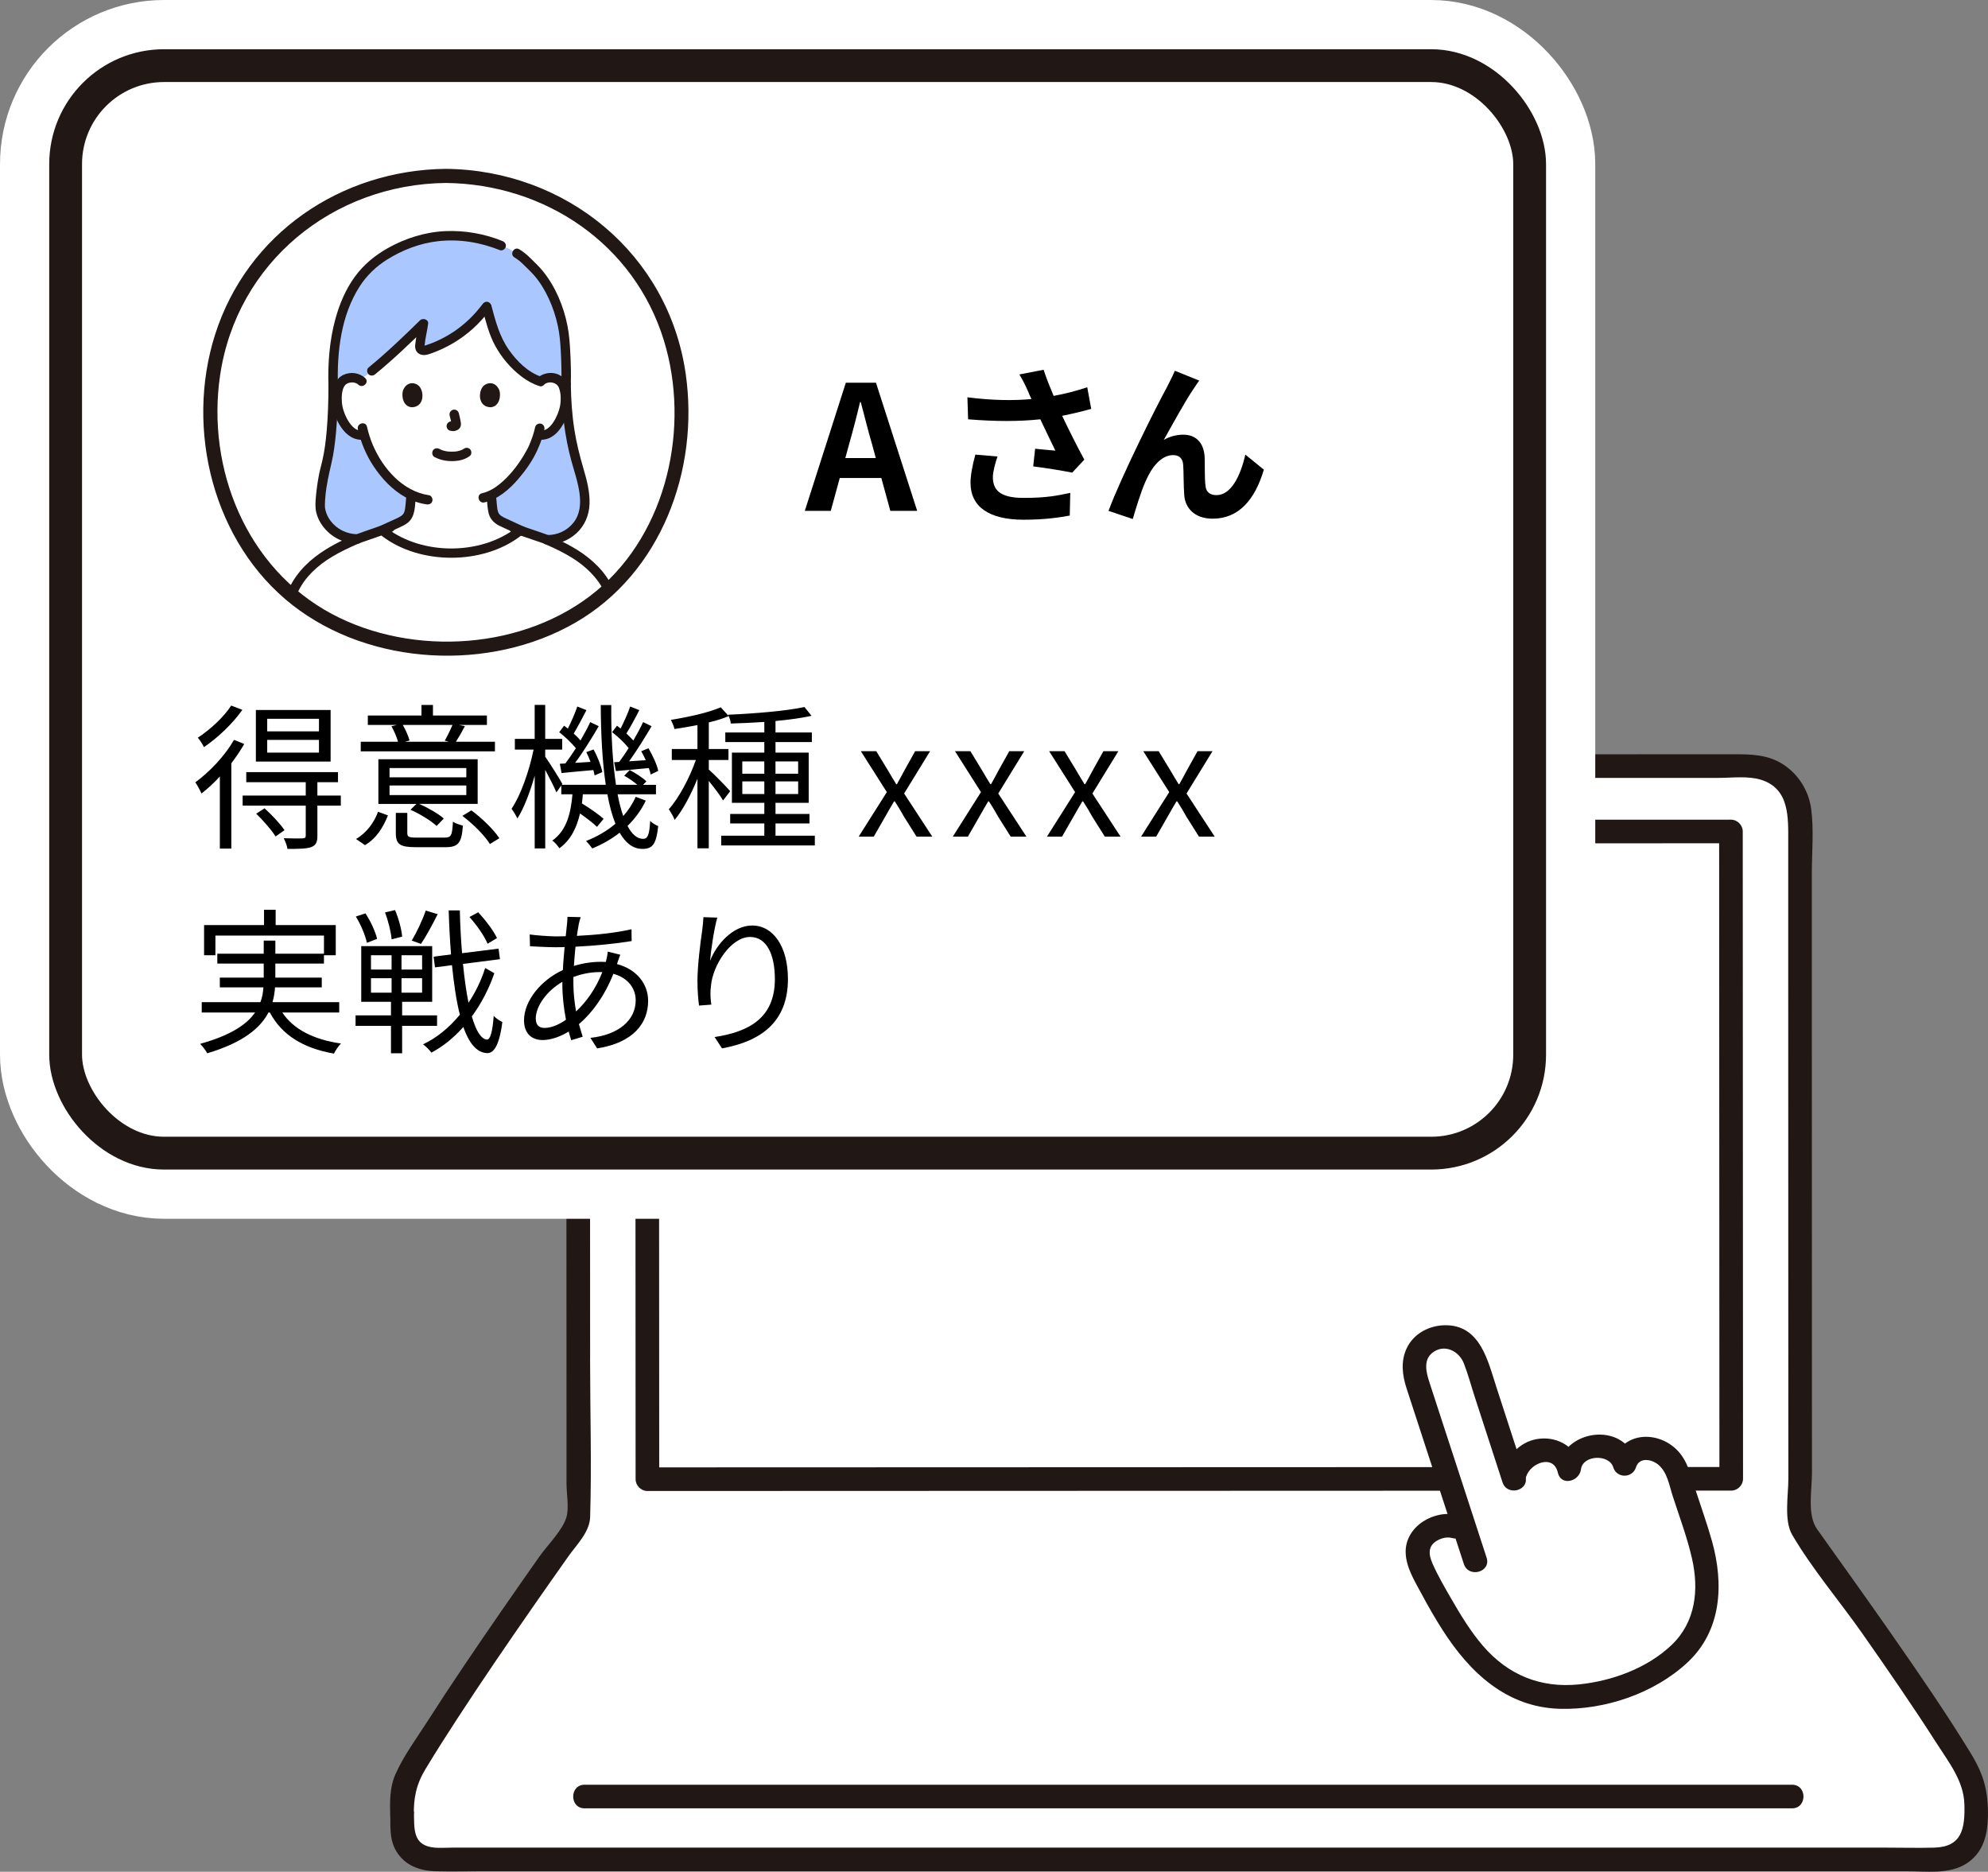 <?xml version="1.0" encoding="UTF-8"?>
<svg id="_レイヤー_2" data-name="レイヤー 2" xmlns="http://www.w3.org/2000/svg" width="126.286" height="118.895" xmlns:xlink="http://www.w3.org/1999/xlink" viewBox="0 0 126.286 118.895">
  <rect x="0" y="0" width="126.286" height="118.895" fill="#808080" stroke="none"/>
  <defs>
    <style>
      .cls-1 {
        fill: #211715;
      }

      .cls-2, .cls-3, .cls-4 {
        fill: #fff;
      }

      .cls-5 {
        fill: none;
      }

      .cls-3 {
        stroke: #211715;
        stroke-width: 2.084px;
      }

      .cls-3, .cls-4 {
        stroke-miterlimit: 10;
      }

      .cls-6 {
        fill: #aac7ff;
      }

      .cls-4 {
        stroke: #fff;
        stroke-width: 8.337px;
      }

      .cls-7 {
        clip-path: url(#clippath);
      }
    </style>
    <clipPath id="clippath">
      <path class="cls-5" d="M28.326,11.173c-8.839,0-14.949,6.846-14.949,14.857,0,8.963,6.241,15.136,14.95,15.136,9.044,0,14.95-6.23,14.95-15.136,0-8.066-6.142-14.857-14.95-14.857Z"/>
    </clipPath>
  </defs>
  <g id="section6店舗のステップ">
    <g id="step01">
      <g id="outline">
        <g>
          <path class="cls-2" d="M36.737,86.303c-.004-10.837-.01-25.201-.013-34.37,0-1.795,1.452-3.247,3.247-3.248,13.992-.004,54.536-.018,71.126-.024,1.795,0,3.25,1.453,3.25,3.249-.001,12.3.005,32.279.01,45.006,2.569,3.611,8.082,11.209,10.777,15.812.269.459.406.977.406,1.508,0,.47-.01,1.038-.01,1.625,0,1.243-1.012,2.252-2.255,2.252-13.493,0-83.448,0-95.844,0-1.038,0-1.881-.841-1.881-1.88,0-2.9-.011.851-.011-1.994,0-.532.139-1.055.408-1.515,2.725-4.653,8.259-12.491,10.792-16.047-.001-2.623-.003-6.243-.004-10.375Z"/>
          <path class="cls-2" d="M41.108,52.837c.005,11.187.018,41.122.018,41.122,11.629-.004,57.563-.02,68.849-.023-.005-12.098-.013-30.961-.018-41.12,0,0-58.697.019-68.849.021Z"/>
          <path class="cls-1" d="M113.84,113.367H37.136c-.965,0-.967,1.5,0,1.5h76.704c.965,0,.967-1.5,0-1.5h0Z"/>
          <path class="cls-1" d="M37.487,86.303c-.003-6.564-.005-13.129-.008-19.693-.001-3.11-.002-6.22-.004-9.331,0-1.35-.001-2.7-.002-4.05,0-1.5.001-3.121,1.73-3.675.793-.254,1.79-.12,2.617-.12.848,0,1.696,0,2.545,0,2.004,0,4.007-.001,6.011-.002,4.789-.002,9.579-.003,14.368-.005,10.585-.004,21.17-.007,31.754-.011,4.222-.001,8.444-.003,12.666-.004.862,0,1.867-.138,2.698.118,1.833.566,1.733,2.408,1.733,3.956,0,2.699,0,5.399,0,8.098,0,6.381.002,12.762.004,19.143,0,2.974.002,5.947.003,8.921,0,1.429,0,2.859.002,4.288,0,1.039-.29,2.643.241,3.552,1.276,2.182,3.004,4.2,4.455,6.269,1.611,2.298,3.206,4.609,4.719,6.972.779,1.217,1.722,2.392,1.767,3.876.047,1.556-.159,2.71-1.914,2.758-1.004.027-2.013,0-3.017,0-15.662,0-31.325,0-46.987,0-14.709,0-29.417,0-44.126,0-.372,0-.762.032-1.132,0-1.421-.125-1.29-1.205-1.314-2.303-.018-.81-1.322-1.063-1.473-.199-.031.176-.015.342-.033.517h1.5c-.028-1.154.143-2.021.748-3.021.657-1.088,1.341-2.159,2.035-3.224,1.577-2.42,3.21-4.805,4.86-7.177.717-1.031,1.439-2.058,2.164-3.084.541-.765,1.363-1.553,1.392-2.515.1-3.345-.003-6.709-.004-10.056,0-.965-1.5-.967-1.5,0,0,1.848.001,3.695.002,5.543,0,.802,0,1.603,0,2.405,0,.616.167,1.52,0,2.108-.24.847-1.205,1.782-1.713,2.504-.79,1.121-1.575,2.245-2.355,3.372-1.637,2.367-3.256,4.748-4.808,7.172-.68,1.061-1.48,2.141-1.991,3.296-.376.85-.353,1.766-.331,2.676.024.983,1.403.944,1.5,0,.01-.1.044-.491-.021-.118l-1.473-.199c.019.854-.09,1.729.362,2.501.554.947,1.507,1.277,2.546,1.302.978.024,1.96,0,2.938,0,2.973,0,5.946,0,8.919,0,8.655,0,17.31,0,25.965,0,17.317,0,34.633,0,51.95,0,1.21,0,2.42,0,3.63,0,1.225,0,2.693.209,3.773-.465s1.375-1.778,1.401-2.973c.036-1.641-.255-2.697-1.107-4.088-1.553-2.532-3.238-4.984-4.936-7.421-1.583-2.272-3.196-4.524-4.805-6.778-.647-.906-.328-2.46-.328-3.548,0-1.563-.001-3.125-.002-4.688-.002-6.635-.004-13.27-.005-19.904,0-3.092-.001-6.184-.001-9.276,0-1.416,0-2.833,0-4.249,0-1.341.137-2.767-.043-4.096-.154-1.14-.795-2.177-1.761-2.81-1.002-.657-2.096-.657-3.246-.656-2.021,0-4.041.001-6.062.002-10.722.004-21.444.007-32.166.011-9.66.003-19.319.007-28.979.01-1.835,0-3.968-.325-5.466.962-2.055,1.765-1.4,5.061-1.399,7.466.003,6.783.005,13.567.008,20.35.001,3.197.003,6.394.004,9.591,0,.965,1.5.967,1.5,0Z"/>
          <path class="cls-1" d="M40.358,52.837c.005,12.407.011,24.814.016,37.221,0,1.3,0,2.6.002,3.901,0,.405.343.75.75.75,8.376-.003,16.751-.006,25.127-.009,10.635-.004,21.271-.007,31.906-.011,3.939-.001,7.877-.003,11.816-.004.405,0,.75-.344.75-.75-.006-13.707-.012-27.414-.018-41.12,0-.405-.343-.75-.75-.75-6.835.002-13.67.004-20.505.007-11.924.004-23.849.008-35.773.011-4.19.001-8.381.003-12.571.004-.965,0-.967,1.5,0,1.5,9.252-.002,18.504-.005,27.756-.008,11.247-.004,22.493-.007,33.74-.011,2.451,0,4.902-.002,7.353-.002l-.75-.75c.006,13.707.012,27.414.018,41.12l.75-.75c-8.294.002-16.588.005-24.882.008-10.658.004-21.316.007-31.974.011-3.998.001-7.996.003-11.993.004l.75.75c-.007-10.474-.009-20.947-.014-31.421-.001-3.234-.003-6.467-.004-9.701,0-.965-1.5-.967-1.5,0Z"/>
          <g>
            <path class="cls-2" d="M95.516,106.71c-.795-.513-1.592-1.248-2.363-2.287-.558-.752-1.602-2.299-2.797-4.721-.365-.74-.49-1.509.071-2.115.616-.665,1.583-.774,2.025-.614,0,0,.233.084.627.227-.841-2.578-2.227-6.819-3.103-9.513-.301-.925-.149-2.226,1.13-2.642,1.241-.403,2.254.269,2.608,1.359.56,1.723,1.864,5.734,2.435,7.491.047-.182.081-.311.081-.311.192-.738.872-1.472,1.879-1.471.786.001,1.473.487,1.571,1.22.031-.713.669-1.38,1.561-1.464s1.799.333,1.964,1.132c.147-.646.619-.869,1.222-1.018.792-.196,1.859.701,2.1,1.44.478,1.472.862,2.657,1.402,4.318.255.784.468,1.963.468,1.963.489,3.975-1.749,5.423-2.781,6.214-1.184.74-2.913,1.526-4.978,1.787-1.473.186-3.292.183-5.12-.995Z"/>
            <path class="cls-1" d="M94.436,98.946c-.942-2.905-1.895-5.807-2.842-8.711-.265-.813-.53-1.625-.794-2.438-.195-.601-.402-1.395.183-1.861.757-.604,1.697-.127,2.008.669.268.685.459,1.411.686,2.11l1.769,5.443c.297.914,1.746.523,1.446-.399l-1.826-5.62c-.551-1.695-1.028-3.979-3.266-3.959-1.015.009-2.009.534-2.445,1.472-.385.828-.275,1.705-.002,2.544.658,2.023,1.318,4.045,1.979,6.067.553,1.694,1.108,3.387,1.658,5.082.297.914,1.745.523,1.446-.399h0Z"/>
            <path class="cls-1" d="M96.953,93.784c.278-.865,1.735-1.422,2.003-.251.205.896,1.374.574,1.473-.199.119-.929,1.798-.974,2.051-.132.217.718,1.224.707,1.446,0,.208-.663.998-.514,1.417-.162.576.483.693,1.307.914,1.989.426,1.312.918,2.619,1.225,3.965.453,1.986.237,4.038-1.296,5.498-1.553,1.479-3.795,2.293-5.9,2.504-2.422.243-4.49-.596-6.085-2.453-.784-.913-1.422-1.965-2.021-3.005-.414-.719-.845-1.453-1.178-2.213-.26-.593-.317-1.145.34-1.493.278-.147.602-.217.909-.134.933.251,1.332-1.196.399-1.446-1.505-.404-3.382.68-3.357,2.344.014.956.586,1.855,1.022,2.671.415.777.856,1.542,1.331,2.284,1.729,2.702,4.066,4.897,7.432,4.993,2.865.082,6.002-.974,8.114-2.939,2.186-2.034,2.321-4.997,1.558-7.72-.307-1.095-.696-2.172-1.047-3.254-.298-.917-.495-1.873-1.212-2.566-1.258-1.217-3.435-1.096-4.012.739h1.446c-.774-2.568-4.671-2.026-4.998.531l1.473-.199c-.272-1.185-1.375-1.861-2.56-1.753-1.147.105-1.994.94-2.336,2.004-.296.921,1.152,1.316,1.446.399h0Z"/>
          </g>
        </g>
        <rect class="cls-4" x="4.169" y="4.169" width="93" height="69.08" rx="6.253" ry="6.253"/>
        <rect class="cls-3" x="4.169" y="4.169" width="93" height="69.08" rx="6.253" ry="6.253"/>
        <g>
          <g class="cls-7">
            <g id="c">
              <g id="d">
                <path class="cls-2" d="M35.722,24.402c-.084-.146-.28-.395-.74-.411-.213-.008-.462.06-.644.24-.955-.292-2.03-1.299-2.663-2.494-.256-.483-.55-1.475-.758-2.272-.958,1.296-2.242,2.256-3.788,2.758-.091.03-.225.048-.317.015-.119-.056-.152-.111-.142-.267.025-.39.181-1.034.226-1.411-.393.386-.799.78-1.21,1.167-.952.898-1.926,1.762-2.806,2.414-.166-.113-.364-.156-.537-.15-.46.016-.656.265-.74.411-.251.436-.241,1.239-.072,1.737.119.352.315.891.787,1.277.209.171.525.28.816.204.214.726.601,1.603,1.281,2.417.528.632,1.082,1.101,1.699,1.394l-.006.117c-.019.22-.031.397-.061.654-.046.397-.095.692-.61.943-.019.007-.534.247-1.02.472.029.022.047.036.047.036,1.318,1.016,2.751,1.41,4.251,1.41,1.469,0,2.932-.394,4.251-1.41,0,0,.002-.002.006-.006-.503-.232-1.064-.494-1.084-.501-.515-.251-.565-.547-.61-.943-.03-.257-.042-.434-.061-.654h0s-.007-.105-.007-.105c1.396-.664,2.513-2.582,2.71-3.118.066-.137.173-.418.26-.705.046.008.072.012.072.012.274.046.56-.059.754-.218.472-.386.668-.925.787-1.277.169-.497.179-1.301-.072-1.737h0Z"/>
                <path class="cls-2" d="M17.189,44.811c.167-1.437.322-2.716.456-3.644.155-1.079.546-2.973,1.261-4.167.917-1.378,2.207-2.089,3.846-2.785l1.683-.587c1.326,1.034,2.769,1.434,4.281,1.434,1.465,0,2.923-.392,4.239-1.4.539.184,1.62.553,1.62.553,1.639.697,2.928,1.408,3.846,2.785.715,1.194,1.105,3.088,1.261,4.167.122.85.263,1.994.414,3.284.219,2.423.52,5.543-1.924,7.042-1.022.627-2.165.602-3.497.603h-12.693c-1.011-.009-2.013-.08-2.863-.602-2.312-1.418-2.148-4.286-1.94-6.642"/>
                <g id="e">
                  <path class="cls-6" d="M22.702,34.236c.017-.007.033-.014.049-.021,0,0,1.099-.383,1.681-.586-.005-.004-.009-.007-.015-.012.485-.224,1.001-.465,1.02-.472.515-.251.565-.547.61-.943.03-.257.042-.434.061-.654l.006-.117c-.617-.293-1.172-.763-1.699-1.394-.68-.814-1.067-1.691-1.281-2.417-.292.075-.607-.033-.816-.204-.472-.386-.668-.925-.787-1.277-.169-.497-.179-1.301.072-1.737.084-.146.28-.395.74-.411.173-.006.371.037.537.15.88-.653,1.854-1.517,2.806-2.414.411-.388.817-.782,1.21-1.167-.045.377-.201,1.021-.226,1.411-.01.157.023.211.142.267.092.033.226.015.317-.015,1.546-.503,2.83-1.463,3.788-2.758.207.797.502,1.789.758,2.272.633,1.195,1.707,2.202,2.663,2.494.183-.18.431-.247.644-.24.46.016.656.265.74.411.251.436.241,1.239.072,1.737-.119.352-.315.891-.787,1.277-.195.159-.481.264-.754.218,0,0-.026-.004-.072-.012-.087.287-.194.568-.26.705-.197.536-1.314,2.453-2.71,3.118l.007.105h0c.019.22.031.398.061.655.046.397.095.692.61.943.02.007.581.269,1.084.501-.004.004-.006.006-.006.006-.004.003-.008.006-.012.01.54.184,1.62.552,1.62.552.052.022.103.044.154.067,1.003.047,1.996-.614,2.311-1.592.31-.962-.075-2.208-.362-3.177-.494-1.669-.693-3.365-.716-5.103.033-1.003-.037-2.193-.073-2.691-.124-1.727-.901-3.655-2.02-4.726-.445-.427-.6-.644-1.033-.897,0,0-.251-.147-.501-.293-.249-.101-.498-.202-.498-.202-.925-.375-1.889-.624-3.258-.624-2.244,0-4.242,1.156-5.128,2.005-1.47,1.408-2.403,3.979-2.285,7.525,0,2.403-.197,4.136-.473,5.122-.188.674-.348,1.797-.355,2.482-.007.9.901,2.117,2.364,2.127h0Z"/>
                </g>
              </g>
              <g id="f">
                <path class="cls-1" d="M22.703,33.935c-.662-.01-1.292-.307-1.695-.838-.163-.214-.276-.443-.337-.702-.029-.123-.035-.189-.032-.343.004-.179.016-.358.032-.536.065-.714.223-1.398.384-2.094.144-.62.224-1.257.284-1.89.095-1.006.126-2.017.126-3.026,0-.387-.601-.388-.601,0,0,.949-.028,1.899-.11,2.844-.056.649-.133,1.291-.282,1.927-.075.318-.163.63-.223.952-.081.433-.142.871-.181,1.311-.03.334-.055.67.019,1,.07.309.216.609.404.863.524.71,1.33,1.121,2.212,1.134.387.006.387-.595,0-.601h0Z"/>
                <path class="cls-1" d="M35.66,24.41c.023,1.639.203,3.282.636,4.866.189.692.432,1.376.522,2.09.081.637.031,1.293-.375,1.817s-1.051.823-1.71.801c-.387-.013-.387.588,0,.601.694.023,1.375-.245,1.885-.712.529-.484.805-1.151.832-1.862.029-.77-.179-1.539-.394-2.271-.237-.809-.44-1.62-.57-2.454-.148-.951-.212-1.915-.225-2.877-.006-.387-.607-.388-.601,0h0Z"/>
                <path class="cls-1" d="M23.197,24.013c-.382-.344-.931-.416-1.395-.195-.334.159-.53.489-.618.837-.208.826.004,1.775.478,2.475.348.513.846.88,1.49.793.161-.022.249-.228.21-.37-.048-.174-.208-.232-.37-.21-.437.059-.775-.419-.951-.75-.174-.327-.299-.697-.325-1.067-.023-.332.001-.796.185-1.035-.021.028.041-.044.048-.051.039-.04.029-.03.062-.051.069-.044.136-.07.217-.085.192-.037.396.002.543.135.287.258.713-.165.425-.425h0Z"/>
                <path class="cls-1" d="M34.553,24.438c.263-.237.688-.171.879.063-.043-.053.014.024.021.035.016.027.034.057.046.083.04.088.062.186.082.28.042.205.043.419.029.627-.025.364-.147.725-.315,1.048-.176.337-.517.829-.961.77-.161-.022-.323.039-.37.21-.038.14.048.348.21.37,1.045.141,1.653-.878,1.924-1.741.136-.432.151-.91.079-1.355-.059-.37-.217-.72-.531-.938-.459-.319-1.113-.239-1.517.125-.288.26.138.684.425.425h0Z"/>
                <path class="cls-1" d="M33.997,27.124c-.085.414-.236.809-.389,1.178.036-.087.004-.01-.006.011-.012.025-.023.05-.035.075-.028.057-.057.114-.086.17-.071.134-.147.265-.226.394-.408.667-.904,1.297-1.511,1.793-.335.274-.712.491-1.13.588-.377.087-.217.667.16.58.863-.2,1.582-.829,2.146-1.484.468-.544.905-1.156,1.203-1.813.03-.065.056-.132.084-.198-.036.084.031-.07.039-.088.025-.06.049-.12.073-.18.107-.281.199-.571.26-.866.033-.159-.046-.325-.21-.37-.149-.041-.337.05-.37.21h0Z"/>
                <path class="cls-1" d="M22.731,27.263c.191.84.532,1.655,1.011,2.372.513.769,1.186,1.488,2,1.941.419.233.877.392,1.352.462.16.024.323-.04.37-.21.039-.142-.048-.346-.21-.37-1.677-.248-2.928-1.697-3.568-3.186-.162-.376-.284-.77-.374-1.169-.086-.377-.665-.218-.58.16h0Z"/>
                <path class="cls-1" d="M27.602,29.031c.349.184.725.262,1.12.259.404-.003.809-.083,1.132-.335.125-.097.11-.325,0-.425-.132-.121-.292-.104-.425,0,.092-.072.023-.019,0-.003-.022.014-.045.028-.069.04-.012.006-.025.012-.037.018-.037.019-.021-.009.014-.005-.023-.003-.072.027-.095.035-.087.028-.176.047-.266.061.045-.007-.002,0-.022.002-.026.003-.052.005-.078.007-.063.004-.126.006-.189.005-.056,0-.113-.002-.169-.006-.026-.002-.052-.004-.078-.006-.005,0-.099-.015-.034-.004-.084-.015-.167-.031-.248-.055-.035-.01-.069-.023-.103-.035-.076-.026.047.024-.022-.008-.043-.02-.085-.041-.126-.063-.139-.073-.333-.04-.411.108-.073.139-.041.333.108.411h0Z"/>
                <path class="cls-1" d="M28.565,26.399c.049.185.095.373.123.563l-.011-.08c.003.026.005.052.002.078l.011-.08c-.002.012-.005.023-.009.035l.03-.072c-.004.008-.007.015-.012.022l.047-.061c-.006.007-.011.012-.018.018l.061-.047c-.014.009-.029.017-.045.024l.072-.03c-.025.01-.049.018-.075.022l.08-.011c-.024.003-.047.003-.071,0l.08.011c-.027-.004-.053-.01-.079-.014-.04-.013-.08-.014-.12-.005-.04.002-.077.014-.112.036-.062.036-.122.108-.138.18-.018.077-.014.163.03.232.039.061.105.128.18.138.062.008.121.024.184.027.097.004.186-.025.273-.065.107-.049.19-.146.219-.261.024-.097.014-.182-.003-.28-.031-.181-.073-.361-.119-.539-.019-.073-.074-.142-.138-.18s-.159-.054-.232-.03c-.157.051-.253.207-.21.37h0Z"/>
                <path class="cls-1" d="M25.599,24.801c-.094.306-.033,1.008.546,1.068.765-.005.806-.854.548-1.254-.211-.327-.831-.463-1.094.186h0Z"/>
                <path class="cls-1" d="M31.726,24.801c.094.306.033,1.008-.546,1.068-.765-.005-.806-.854-.548-1.254.211-.327.831-.463,1.094.186h0Z"/>
                <path class="cls-1" d="M30.645,19.613c.208.788.414,1.624.807,2.344.416.761.994,1.443,1.685,1.967.339.257.714.469,1.121.596.37.116.528-.464.16-.58-.868-.273-1.596-1.004-2.103-1.734-.575-.826-.836-1.791-1.09-2.754-.099-.374-.679-.215-.58.16h0Z"/>
                <path class="cls-1" d="M30.653,19.319c-.504.676-1.121,1.276-1.822,1.745-.359.24-.738.449-1.133.623-.188.083-.381.156-.576.221-.051.017-.104.04-.158.045-.012.001-.029-.004-.04,0-.058.019.001-.014.008.007.003.011.045.094.039.092-.013-.005.005-.136.007-.159.043-.449.164-.888.22-1.335.034-.271-.344-.379-.513-.213-1.056,1.037-2.129,2.063-3.275,3.002-.126.103-.107.318,0,.425.124.124.299.103.425,0,1.146-.939,2.218-1.965,3.275-3.002l-.513-.213c-.053.428-.183.902-.222,1.354-.021.241.047.455.27.575.257.138.549.034.802-.057.948-.343,1.82-.862,2.573-1.533.429-.383.809-.814,1.153-1.275.097-.13.021-.336-.108-.411-.153-.09-.314-.023-.411.108h0Z"/>
                <path class="cls-1" d="M32.684,16.354c.227.135.416.298.602.484.211.21.432.414.629.637.384.434.686.941.932,1.464.267.566.462,1.167.594,1.778.11.513.152,1.03.18,1.553.039.712.06,1.426.038,2.139-.012.387.589.387.601,0,.021-.67.002-1.341-.032-2.01-.029-.568-.068-1.135-.178-1.694-.246-1.258-.766-2.502-1.579-3.5-.223-.273-.481-.512-.73-.761-.231-.232-.474-.442-.756-.61-.333-.198-.636.321-.303.519h0Z"/>
                <path class="cls-1" d="M31.917,15.31c-1.147-.462-2.377-.681-3.615-.629-1.281.054-2.541.449-3.656,1.074-.823.461-1.539,1.049-2.097,1.812-.587.802-.983,1.74-1.244,2.695-.377,1.377-.485,2.822-.44,4.245.012.386.613.388.601,0-.068-2.15.196-4.475,1.387-6.323.447-.693,1.036-1.256,1.741-1.698.975-.612,2.097-1.04,3.244-1.167,1.335-.147,2.678.072,3.918.572.151.061.33-.066.37-.21.047-.172-.059-.309-.21-.37h0Z"/>
                <path class="cls-1" d="M30.916,31.548c.028.334.042.679.113,1.008.067.313.249.559.512.737.084.057.173.103.267.142-.136-.056-.045-.018-.013-.004.097.045.193.09.29.134.307.142.613.284.92.425.148.068.324.042.411-.108.076-.129.04-.343-.108-.411-.285-.131-.57-.263-.855-.395-.102-.047-.204-.095-.306-.142-.028-.013-.056-.026-.084-.039-.007-.003-.014-.006-.021-.01-.084-.034-.096-.04-.036-.018-.016-.008-.032-.017-.048-.025-.034-.019-.068-.039-.101-.06-.017-.011-.034-.023-.051-.035.018.014.019.015.004.002-.024-.021-.047-.042-.069-.065-.012-.012-.023-.025-.034-.038.019.025.022.029.009.012-.016-.023-.031-.046-.044-.071-.004-.008-.041-.088-.025-.048.016.041-.013-.044-.016-.052-.008-.026-.015-.053-.021-.08-.006-.028-.011-.055-.016-.083-.001-.008-.015-.1-.009-.059.005.041-.006-.055-.007-.063-.005-.047-.011-.094-.016-.141-.018-.171-.031-.341-.046-.512-.014-.162-.128-.301-.301-.301-.152,0-.314.138-.301.301h0Z"/>
                <path class="cls-1" d="M25.807,31.548c-.013.155-.025.31-.04.466-.008.08-.017.16-.026.239-.009.084.011-.063-.003.019-.005.032-.01.063-.016.095-.01.049-.021.098-.037.146-.006.018-.041.091-.007.023-.01.02-.02.041-.031.061-.007.013-.065.094-.019.037-.016.02-.032.038-.05.056-.022.022-.045.043-.069.064-.016.013-.014.012.005-.003-.016.012-.033.024-.05.035-.152.1-.326.169-.491.245-.283.131-.571.255-.85.394-.145.073-.186.278-.108.411.086.148.266.181.411.108.295-.148.6-.278.9-.417.202-.094.399-.18.576-.321.49-.391.458-1.089.506-1.657.014-.162-.148-.301-.301-.301-.174,0-.287.138-.301.301h0Z"/>
                <path class="cls-1" d="M17.489,44.811c.142-1.223.277-2.448.46-3.666.161-1.069.403-2.144.804-3.151.198-.498.453-.954.804-1.361.347-.402.749-.751,1.19-1.047.476-.32.987-.585,1.507-.826.121-.056.243-.111.366-.165.078-.034.156-.071.235-.102-.012.005-.035.014-.011.005.08-.029.161-.056.241-.084.593-.207,1.187-.414,1.78-.62.153-.053.255-.206.21-.37-.041-.149-.216-.264-.37-.21-.541.189-1.083.377-1.624.566-.823.287-1.627.655-2.37,1.113-.966.595-1.836,1.404-2.324,2.442-.488,1.038-.769,2.174-.962,3.302-.237,1.381-.376,2.783-.538,4.174-.019.162.152.301.301.301.178,0,.282-.139.301-.301h0Z"/>
                <path class="cls-1" d="M40.413,44.611c-.144-1.233-.279-2.469-.469-3.695-.167-1.076-.414-2.159-.828-3.168-.221-.539-.49-1.021-.864-1.469-.355-.424-.772-.79-1.222-1.109-.464-.329-.965-.601-1.478-.845-.344-.164-.691-.33-1.052-.453-.589-.201-1.179-.402-1.768-.603-.367-.125-.525.455-.16.58.517.177,1.035.353,1.552.53.104.036.208.072.313.107.018.006.036.012.054.018.02.007-.076-.032.002.001.032.013.063.027.094.041.078.034.155.068.233.102.51.227,1.013.473,1.489.766.892.55,1.671,1.287,2.118,2.247.45.965.699,2.034.882,3.079.224,1.281.352,2.581.503,3.872.019.161.125.301.301.301.148,0,.32-.138.301-.301h0Z"/>
                <path class="cls-1" d="M34.908,52.396c.844,0,1.716.004,2.53-.249.716-.222,1.373-.651,1.866-1.216.913-1.046,1.195-2.441,1.229-3.794.019-.763-.037-1.526-.103-2.286-.014-.162-.128-.301-.301-.301-.152,0-.315.138-.301.301.111,1.26.213,2.568-.071,3.813-.28,1.23-1.033,2.359-2.25,2.824-.828.316-1.728.306-2.6.307-.387,0-.388.601,0,.601h0Z"/>
                <path class="cls-1" d="M22.377,51.796c-.809,0-1.636.003-2.415-.245-.648-.206-1.224-.623-1.647-1.153-.759-.952-.938-2.226-.949-3.408-.007-.714.048-1.427.11-2.139.014-.162-.148-.301-.301-.301-.174,0-.286.138-.301.301-.117,1.331-.213,2.699.09,4.013.321,1.392,1.197,2.605,2.542,3.159.902.371,1.91.374,2.87.374.387,0,.388-.601,0-.601h0Z"/>
                <path class="cls-1" d="M21.986,52.396h12.681c.387,0,.388-.601,0-.601h-12.681c-.387,0-.388.601,0,.601h0Z"/>
                <path class="cls-1" d="M24.287,34.064c2.395,1.82,6.365,1.82,8.759,0,.297-.225.005-.735-.296-.506-2.249,1.709-5.918,1.709-8.167,0-.3-.228-.593.281-.296.506h0Z"/>
              </g>
            </g>
          </g>
          <path class="cls-1" d="M28.326,10.725c-6.662.072-12.62,4.1-14.665,10.535-1.914,6.02-.121,13.244,4.933,17.186,4.954,3.863,12.522,4.232,17.941,1.114,5.463-3.143,7.894-9.715,7.026-15.797-1.091-7.65-7.614-12.956-15.234-13.038-.577-.006-.578.891,0,.897,6.306.068,11.968,3.882,13.847,10.008,1.677,5.468.225,12.147-4.257,15.881-4.536,3.78-11.689,4.238-16.842,1.483-5.407-2.891-7.969-9.199-7.095-15.143,1.056-7.187,7.185-12.153,14.347-12.23.577-.006.578-.903,0-.897Z"/>
        </g>
        <g>
          <path d="M55.987,30.362h-2.641l-.572,2.09h-1.65l2.607-8.141h1.914l2.619,8.141h-1.706l-.572-2.09ZM55.635,29.097l-.242-.891c-.253-.847-.473-1.782-.715-2.663h-.044c-.209.891-.451,1.815-.693,2.663l-.242.891h1.937Z"/>
          <path d="M69.32,25.973c-.55.154-1.188.308-1.848.44.418.88.935,1.915,1.408,2.784l-.77.825c-.594-.121-1.672-.297-2.476-.396l.121-1.122c.363.033.957.099,1.287.121-.264-.55-.638-1.309-.957-1.991-1.331.143-2.86.143-4.587,0l-.044-1.397c1.562.198,2.915.22,4.07.11-.088-.176-.165-.352-.231-.517-.198-.44-.308-.66-.539-1.045l1.54-.297c.187.572.396,1.089.638,1.661.759-.143,1.441-.319,2.134-.55l.253,1.375ZM63.368,28.998c-.132.352-.297.979-.297,1.298,0,.792.407,1.331,1.947,1.331,1.518,0,2.167-.154,2.97-.319l-.033,1.441c-.605.11-1.518.264-2.937.264-2.189,0-3.367-.825-3.367-2.343,0-.484.132-1.166.308-1.793l1.408.121Z"/>
          <path d="M75.831,24.686c-.539.781-1.364,2.299-1.903,3.256.407-.231.825-.33,1.243-.33.814,0,1.309.528,1.353,1.43.022.484-.011,1.364.055,1.815.033.429.33.594.693.594.935,0,1.529-1.221,1.837-2.575l1.177.958c-.561,1.881-1.573,3.113-3.256,3.113-1.188,0-1.76-.726-1.804-1.518-.044-.583-.033-1.475-.066-1.915-.033-.385-.242-.605-.638-.605-.749,0-1.354.748-1.738,1.639-.297.638-.66,1.848-.825,2.42l-1.541-.517c.803-2.178,3.103-6.755,3.675-7.789.143-.297.341-.649.539-1.111l1.551.627c-.11.132-.231.33-.352.506Z"/>
        </g>
        <g>
          <path d="M15.514,47.257c-.229.41-.52.83-.819,1.229v5.417h-.729v-4.577c-.38.409-.78.779-1.169,1.079-.06-.149-.26-.529-.39-.71.899-.659,1.869-1.669,2.458-2.698l.649.26ZM15.395,45.088c-.59.85-1.559,1.779-2.439,2.369-.08-.17-.26-.45-.39-.6.79-.51,1.679-1.34,2.119-2.039l.709.27ZM21.651,51.175h-1.489v1.919c0,.399-.09.59-.379.71-.3.109-.77.12-1.52.12-.03-.21-.14-.48-.24-.68.56.02,1.06.02,1.199.01.16-.01.2-.05.2-.18v-1.899h-4.008v-.64h4.008v-.85h-3.778v-.64h5.827v.64h-1.31v.85h1.489v.64ZM21.002,48.376h-4.748v-3.277h4.748v3.277ZM16.804,51.345c.46.41,1.009.999,1.269,1.39l-.569.399c-.24-.399-.78-1.01-1.229-1.449l.53-.34ZM20.262,45.659h-3.288v.799h3.288v-.799ZM20.262,46.998h-3.288v.81h3.288v-.81Z"/>
          <path d="M22.616,53.294c.689-.4,1.159-1.069,1.399-1.729l.63.23c-.29.719-.71,1.449-1.459,1.889l-.569-.39ZM31.441,47.727h-8.525v-.609h2.369c-.08-.29-.25-.689-.42-.989l.34-.08h-1.839v-.6h3.408v-.67h.729v.67h3.428v.6h-1.779l.38.08c-.19.359-.39.709-.57.989h2.479v.609ZM30.342,51.065h-3.718c.58.25,1.229.63,1.569.93l-.459.47c-.34-.319-1.05-.76-1.659-1.029l.38-.37h-2.419v-2.838h6.307v2.838ZM29.622,48.787h-4.877v.59h4.877v-.59ZM29.622,49.896h-4.877v.609h4.877v-.609ZM28.233,53.205c.43,0,.49-.12.54-1.01.15.11.45.2.63.25-.07,1.109-.3,1.369-1.1,1.369h-1.889c-1,0-1.27-.18-1.27-.899v-1.279h.729v1.279c0,.239.08.29.6.29h1.759ZM25.585,46.048c.19.319.36.72.43.989l-.29.08h2.779l-.25-.07c.16-.279.36-.689.49-.999h-3.158ZM29.942,51.475c.68.5,1.429,1.229,1.779,1.77l-.6.369c-.32-.529-1.069-1.279-1.749-1.789l.57-.35Z"/>
          <path d="M41.022,50.856c-.28.6-.68,1.139-1.16,1.608.28.53.61.82.99.82.29,0,.4-.24.45-1.14.13.14.36.27.51.33-.12,1.119-.34,1.449-1,1.449-.6,0-1.069-.37-1.449-1.03-.51.4-1.1.74-1.739,1-.09-.12-.27-.35-.399-.47.709-.28,1.349-.649,1.869-1.1-.21-.52-.38-1.149-.51-1.869h-1.559c-.01.2-.04.39-.06.58.49.3,1.07.699,1.379.979l-.42.51c-.24-.23-.659-.56-1.079-.85-.21.899-.58,1.679-1.31,2.209-.1-.15-.29-.38-.45-.49.91-.63,1.18-1.749,1.279-2.938h-.709v-.56l-.31.439c-.13-.319-.44-.929-.71-1.429v4.987h-.669v-4.617c-.3,1.059-.689,2.078-1.1,2.718-.08-.18-.25-.459-.37-.619.57-.83,1.129-2.409,1.399-3.758h-1.189v-.68h1.259v-2.159h.669v2.159h1.08v.68h-1.08v.449c.26.36.939,1.449,1.089,1.729l-.04.06h2.799c-.22-1.449-.31-3.188-.32-5.067h.669c-.02,1.949.09,3.679.3,5.067h1.359c-.24-.2-.56-.43-.839-.579l.35-.36c.38.2.83.49,1.06.72l-.21.22h.819v.6h-2.438c.1.53.22.989.36,1.38.33-.37.6-.78.79-1.22l.64.24ZM35.914,48.497c.21-.279.44-.619.67-.969-.26-.32-.69-.73-1.06-1.02l.31-.41c.08.06.16.12.24.18.22-.43.459-.989.6-1.399l.58.23c-.26.489-.56,1.079-.81,1.489.17.149.32.3.43.439.24-.41.46-.819.62-1.169l.54.26c-.43.739-.99,1.648-1.5,2.328l.979-.06c-.08-.22-.17-.43-.27-.62l.459-.17c.26.45.49,1.06.56,1.439l-.49.21c-.02-.1-.04-.22-.08-.34-.72.061-1.409.13-2.019.19l-.11-.59.35-.021ZM39.333,48.397c.189-.25.399-.55.6-.88-.25-.319-.67-.72-1.05-1.009l.31-.41c.07.06.15.11.23.18.22-.43.47-.989.609-1.399l.58.23c-.25.5-.57,1.079-.82,1.479.16.16.32.311.44.45.24-.41.459-.819.62-1.169l.54.26c-.42.709-.949,1.569-1.429,2.229l1.06-.07c-.09-.199-.19-.399-.29-.569l.46-.189c.27.459.55,1.059.62,1.438l-.48.23c-.02-.12-.06-.26-.12-.41-.75.08-1.459.13-2.089.19l-.11-.561.32-.02Z"/>
          <path d="M45.934,50.845c-.16-.279-.57-.829-.909-1.239v4.278h-.72v-4.418c-.41,1.01-.939,2.009-1.449,2.618-.07-.21-.25-.499-.37-.68.63-.699,1.319-1.988,1.719-3.128h-1.529v-.699h1.629v-1.52c-.49.1-1,.18-1.459.25-.04-.17-.14-.41-.229-.58,1.119-.18,2.428-.47,3.168-.799l.51.56c-.36.149-.799.29-1.269.399v1.689h1.249v.699h-1.249v.609c.31.26,1.159,1.14,1.359,1.37l-.45.589ZM51.761,53.084v.619h-5.946v-.619h2.738v-.779h-2.169v-.601h2.169v-.709h-2.059v-3.188h2.059v-.67h-2.479v-.609h2.479v-.67c-.72.051-1.459.08-2.129.101-.01-.16-.1-.42-.17-.56,1.659-.07,3.728-.24,4.848-.49l.45.56c-.63.141-1.429.25-2.289.33v.729h2.309v.609h-2.309v.67h2.109v3.188h-2.109v.709h2.159v.601h-2.159v.779h2.499ZM47.153,49.146h1.399v-.779h-1.399v.779ZM48.553,50.436v-.8h-1.399v.8h1.399ZM49.262,48.367v.779h1.439v-.779h-1.439ZM50.702,49.636h-1.439v.8h1.439v-.8Z"/>
          <path d="M56.335,50.316l-1.649-2.599h.979l.729,1.199c.17.3.36.6.54.899h.04c.17-.3.33-.6.49-.899l.669-1.199h.95l-1.649,2.688,1.789,2.738h-.999l-.8-1.27c-.18-.329-.38-.659-.58-.969h-.05c-.189.31-.37.64-.56.969l-.729,1.27h-.959l1.789-2.828Z"/>
          <path d="M62.315,50.316l-1.649-2.599h.979l.729,1.199c.17.3.36.6.54.899h.04c.17-.3.33-.6.49-.899l.669-1.199h.95l-1.649,2.688,1.789,2.738h-.999l-.8-1.27c-.18-.329-.38-.659-.58-.969h-.05c-.19.31-.37.64-.56.969l-.729,1.27h-.959l1.789-2.828Z"/>
          <path d="M68.295,50.316l-1.649-2.599h.979l.729,1.199c.17.3.36.6.54.899h.04c.17-.3.33-.6.49-.899l.669-1.199h.95l-1.649,2.688,1.789,2.738h-.999l-.8-1.27c-.18-.329-.38-.659-.58-.969h-.05c-.189.31-.37.64-.56.969l-.729,1.27h-.959l1.789-2.828Z"/>
          <path d="M74.275,50.316l-1.649-2.599h.979l.729,1.199c.17.3.36.6.54.899h.04c.17-.3.33-.6.49-.899l.669-1.199h.95l-1.649,2.688,1.789,2.738h-.999l-.8-1.27c-.18-.329-.38-.659-.58-.969h-.05c-.19.31-.37.64-.56.969l-.729,1.27h-.959l1.789-2.828Z"/>
          <path d="M17.933,64.315c.709,1.069,1.989,1.72,3.728,1.97-.16.149-.35.449-.45.64-1.949-.34-3.308-1.18-4.068-2.609h-.09c-.52.99-1.609,1.909-3.888,2.589-.08-.16-.29-.439-.45-.6,1.949-.54,2.968-1.239,3.488-1.989h-3.388v-.659h3.728c.12-.31.17-.63.19-.939h-2.769v-.62h2.789v-.89h-2.949v-.629h2.949v-.83h.739v.83h3.088v-1.149h-6.896v1.249h-.72v-1.919h3.808v-.97h.739v.97h3.818v1.919h-.75v.529h-3.088v.89h2.949v.62h-2.969c-.02.31-.07.63-.16.939h4.238v.659h-3.618Z"/>
          <path d="M25.545,65.165v1.739h-.709v-1.739h-2.249v-.669h2.249v-.86h-1.889v-3.538h4.507v3.538h-1.909v.86h2.219v.669h-2.219ZM23.306,59.888c-.09-.45-.38-1.149-.7-1.67l.61-.199c.33.499.64,1.179.739,1.619l-.649.25ZM23.566,61.586h1.309v-.909h-1.309v.909ZM23.566,63.056h1.309v-.92h-1.309v.92ZM24.875,59.667c-.03-.439-.209-1.169-.419-1.709l.64-.149c.23.539.419,1.249.45,1.688l-.67.17ZM26.814,60.677h-1.309v.909h1.309v-.909ZM26.814,62.136h-1.309v.92h1.309v-.92ZM27.803,58.069c-.33.659-.74,1.419-1.06,1.889l-.59-.21c.31-.51.7-1.329.89-1.909l.76.23ZM31.402,61.817c-.33.969-.82,1.919-1.429,2.748.26.899.58,1.439.959,1.47.22.01.359-.53.43-1.51.13.16.43.34.549.4-.2,1.549-.569,1.988-.979,1.969-.65-.03-1.14-.63-1.5-1.659-.6.68-1.289,1.239-2.029,1.629-.12-.17-.34-.39-.53-.529.88-.41,1.669-1.069,2.339-1.879-.22-.87-.38-1.939-.5-3.148l-1.079.14-.09-.68,1.109-.14c-.07-.88-.12-1.819-.15-2.799h.709c.02.95.07,1.859.14,2.719l2.319-.29.09.67-2.349.3c.09.93.21,1.769.35,2.469.45-.68.819-1.439,1.059-2.209l.58.33ZM30.971,59.948c-.189-.479-.689-1.189-1.149-1.699l.56-.3c.459.5.979,1.18,1.189,1.639l-.6.36Z"/>
          <path d="M39.193,61.237c1.239.33,1.979,1.249,1.979,2.339,0,1.419-.939,2.658-3.238,3.019l-.43-.67c1.779-.189,2.878-1.109,2.878-2.389,0-.75-.49-1.429-1.419-1.679-.55,1.399-1.349,2.488-2.188,3.198.08.279.16.55.24.799l-.729.221c-.05-.17-.11-.351-.16-.55-.54.329-1.129.539-1.659.539-.669,0-1.179-.399-1.179-1.249,0-1.27,1.109-2.578,2.469-3.198.02-.5.07-.999.11-1.459-.21.01-.41.01-.6.01-.43,0-1.199-.04-1.599-.06l-.02-.75c.34.05,1.209.12,1.629.12.22,0,.44,0,.66-.01.03-.29.06-.55.08-.76.02-.16.03-.35.03-.47l.84.02c-.05.13-.09.311-.12.44-.04.21-.08.459-.12.749,1.25-.06,2.449-.189,3.468-.42l.01.75c-1.04.17-2.359.3-3.568.359-.04.38-.07.8-.1,1.22.549-.17,1.159-.26,1.659-.26.12,0,.24,0,.36.01l.03-.09c.04-.15.09-.41.1-.569l.8.199c-.06.13-.14.4-.2.55l-.01.04ZM35.724,62.367c-.959.55-1.689,1.529-1.689,2.328,0,.4.19.6.56.6.38,0,.86-.17,1.359-.52-.14-.71-.23-1.499-.23-2.238v-.17ZM38.103,61.747c-.64,0-1.209.14-1.679.31v.391c0,.629.07,1.229.17,1.799.65-.61,1.239-1.409,1.669-2.499h-.16Z"/>
          <path d="M45.565,58.289c-.21.729-.4,2.059-.46,2.748.39-1.019,1.429-2.248,2.679-2.248,1.319,0,2.269,1.319,2.269,3.397,0,2.749-1.729,3.958-4.188,4.408l-.47-.72c2.149-.33,3.828-1.189,3.828-3.678,0-1.56-.52-2.679-1.569-2.679-1.229,0-2.369,1.789-2.489,3.088-.05.38-.05.72.02,1.21l-.78.06c-.05-.37-.1-.93-.1-1.569,0-.939.18-2.398.3-3.198.04-.31.07-.609.08-.85l.879.03Z"/>
        </g>
      </g>
    </g>
  </g>
</svg>